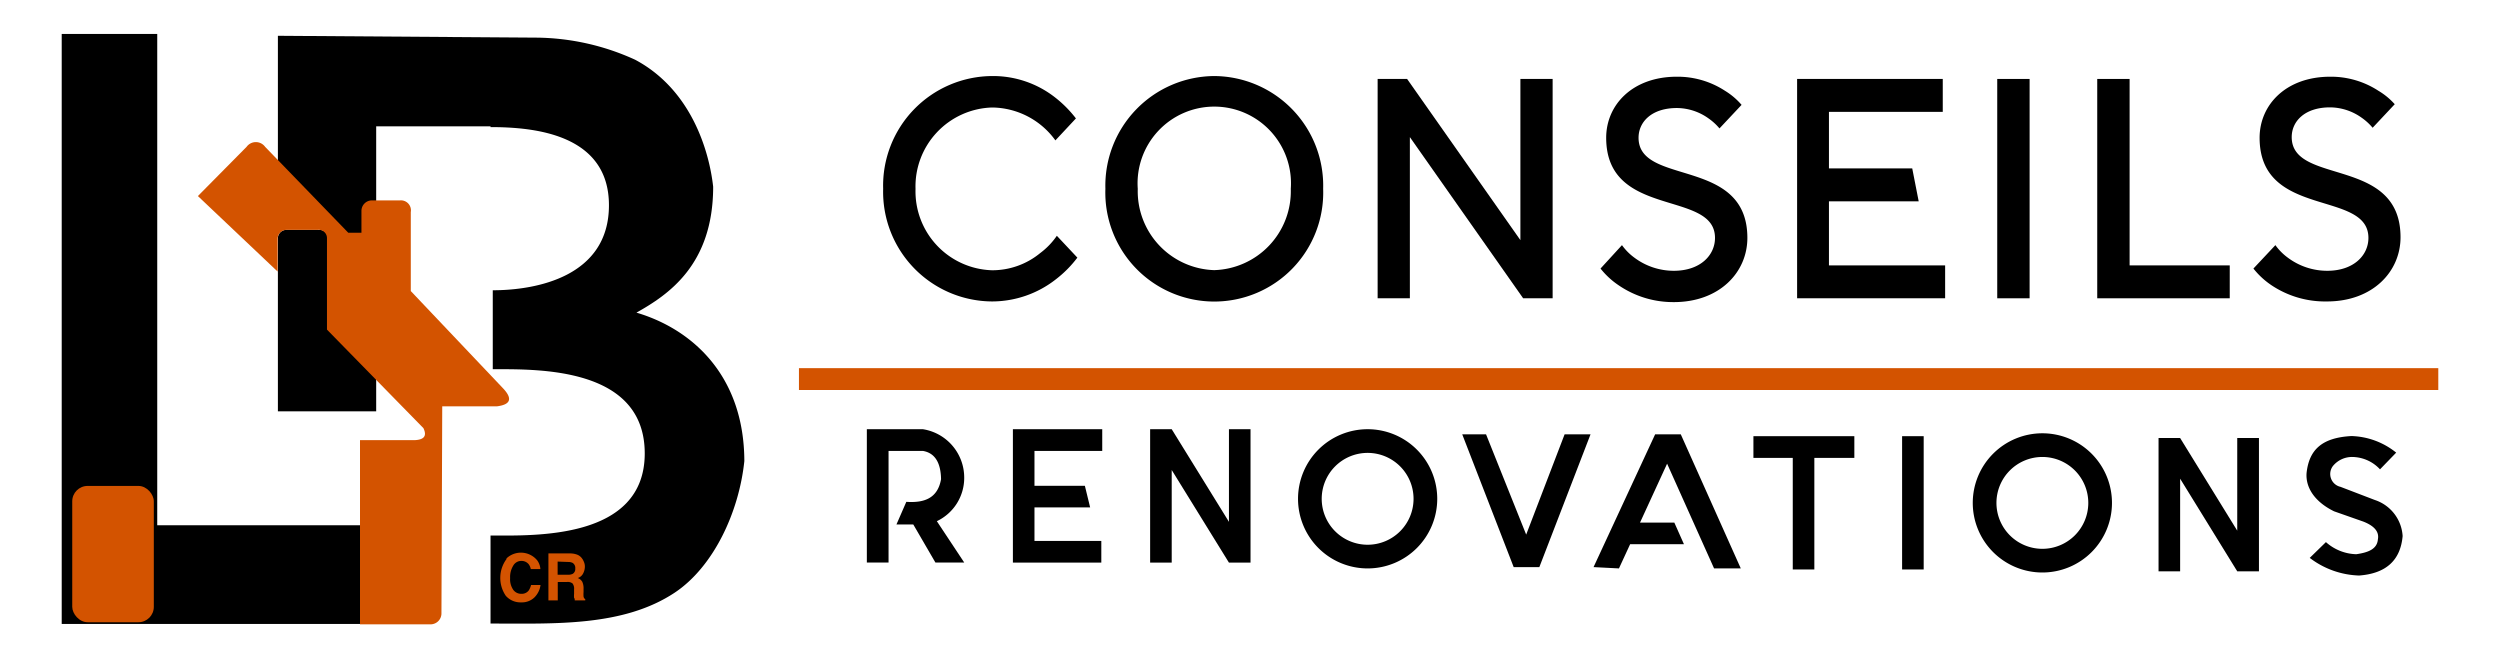 <svg id="Calque_1" data-name="Calque 1" xmlns="http://www.w3.org/2000/svg" viewBox="0 0 190 50"><defs><style>.cls-1{fill:#d35300;}</style></defs><rect class="cls-1" x="60.72" y="27.98" width="124.59" height="1.66"/><rect x="144.56" y="33.15" width="1.64" height="10.13"/><polygon points="77.61 32.62 76.98 32.62 76.98 42.76 77.04 42.76 78.62 42.76 83.7 42.76 83.7 41.11 78.62 41.11 78.62 38.56 82.85 38.56 82.45 36.92 78.62 36.92 78.62 34.27 83.77 34.27 83.77 32.62 78.62 32.62 77.61 32.62"/><polygon points="136.25 33.15 133.26 33.15 133.26 34.8 136.25 34.8 136.25 43.28 137.89 43.28 137.89 34.8 140.93 34.8 140.93 33.15 137.89 33.15 136.25 33.15"/><path d="M73.28,36.29a3.72,3.72,0,0,0-3.14-3.67H65.88V42.75h1.65V34.27h2.61c.89.15,1.36.86,1.38,2.15-.26,1.47-1.3,1.81-2.64,1.72l-.75,1.72h1.28l1.68,2.89h2.19L71.2,39.61A3.64,3.64,0,0,0,73.28,36.29Z"/><polygon points="93.4 39.66 89.05 32.62 87.41 32.62 87.41 42.76 89.05 42.76 89.05 35.72 93.4 42.76 95.04 42.76 95.04 32.62 93.4 32.62 93.4 39.66"/><polygon points="170.03 40.33 165.69 33.29 164.05 33.29 164.05 43.42 165.69 43.42 165.69 36.38 170.03 43.42 171.68 43.42 171.68 33.29 170.03 33.29 170.03 40.33"/><path d="M103.94,32.62a5.29,5.29,0,1,0,5.29,5.29A5.29,5.29,0,0,0,103.94,32.62Zm0,8.78a3.49,3.49,0,1,1,3.49-3.49A3.49,3.49,0,0,1,103.94,41.4Z"/><path d="M155.22,32.93a5.29,5.29,0,1,0,5.29,5.29A5.29,5.29,0,0,0,155.22,32.93Zm0,8.78a3.49,3.49,0,1,1,3.49-3.49A3.49,3.49,0,0,1,155.22,41.71Z"/><polygon points="115.99 40.63 112.94 33.01 111.13 33.01 115.04 43.1 116.99 43.1 120.88 33.01 118.91 33.01 115.99 40.63"/><polygon points="125.79 33.01 121.11 43.1 123.04 43.2 123.89 41.36 127.98 41.36 127.25 39.72 124.64 39.72 126.7 35.24 130.27 43.2 132.3 43.2 127.74 33.01 125.79 33.01"/><path d="M180.49,38l-2.61-1a1,1,0,0,1-.58-1.58,1.88,1.88,0,0,1,1.49-.69,2.92,2.92,0,0,1,2.09.94l1.23-1.27a5.66,5.66,0,0,0-3.4-1.26c-2.2.12-3.21,1-3.41,2.8-.09,1.13.64,2.21,2.09,2.92l2.22.78c.92.36,1.21.83,1.11,1.35-.06.74-.73,1-1.64,1.13a3.6,3.6,0,0,1-2.31-.92l-1.23,1.2a6.49,6.49,0,0,0,3.75,1.34c2.05-.15,3.15-1.16,3.31-3A3.08,3.08,0,0,0,180.49,38Z"/><path d="M81.88,19.58a8.64,8.64,0,0,1-1.65,1.66,7.87,7.87,0,0,1-4.83,1.67,8.33,8.33,0,0,1-8.28-8.56A8.33,8.33,0,0,1,75.4,5.78,7.64,7.64,0,0,1,80.18,7.4,8.86,8.86,0,0,1,81.77,9l-1.56,1.67a6,6,0,0,0-4.81-2.5,6,6,0,0,0-5.82,6.19,6,6,0,0,0,5.82,6.18,5.73,5.73,0,0,0,3.66-1.31,5.58,5.58,0,0,0,1.26-1.31Z"/><path d="M92.28,5.78a8.33,8.33,0,0,1,8.28,8.57,8.28,8.28,0,1,1-16.55,0A8.33,8.33,0,0,1,92.28,5.78Zm0,14.75a6,6,0,0,0,5.82-6.18,5.83,5.83,0,1,0-11.63,0A6,6,0,0,0,92.28,20.53Z"/><path d="M104.7,6h2.24l8.61,12.25V6H118V22.67h-2.24l-8.61-12.25V22.67H104.7Z"/><path d="M123.27,18.63a4.22,4.22,0,0,0,.94.95,5,5,0,0,0,3,1c2,0,3.13-1.17,3.13-2.5,0-3.68-8.27-1.43-8.27-7.61,0-2.5,2-4.64,5.37-4.64a6.6,6.6,0,0,1,3.66,1.07,5.32,5.32,0,0,1,1.26,1.07l-1.68,1.79a4.26,4.26,0,0,0-.83-.76,4.17,4.17,0,0,0-2.41-.79c-1.91,0-2.91,1.05-2.91,2.26,0,3.69,8.27,1.43,8.27,7.61,0,2.62-2.12,4.88-5.59,4.88A7.33,7.33,0,0,1,123,21.67a6.07,6.07,0,0,1-1.36-1.26Z"/><path d="M136.58,6h11.07v2.5H139V12.8h6.33l.49,2.5H139v4.87h8.83v2.5H136.58Z"/><path d="M151.79,6h2.46V22.67h-2.46Z"/><path d="M159.39,6h2.46V20.17h7.61v2.5H159.39Z"/><path d="M172.93,18.63a4.22,4.22,0,0,0,.94.95,5,5,0,0,0,3,1c2,0,3.13-1.17,3.13-2.5,0-3.68-8.27-1.43-8.27-7.61,0-2.5,2-4.64,5.37-4.64a6.6,6.6,0,0,1,3.66,1.07A5.32,5.32,0,0,1,182,7.92l-1.68,1.79a4.26,4.26,0,0,0-.83-.76,4.17,4.17,0,0,0-2.41-.79c-1.91,0-2.91,1.05-2.91,2.26,0,3.69,8.27,1.43,8.27,7.61,0,2.62-2.12,4.88-5.59,4.88a7.33,7.33,0,0,1-4.23-1.24,6.07,6.07,0,0,1-1.36-1.26Z"/><path d="M48.37,23.76c2.42-1.36,5.83-3.63,5.83-9.57-.3-2.71-1.66-7.38-5.93-9.65a18.39,18.39,0,0,0-7.48-1.68L21.12,2.72v9.66l5.33,5.54h2.14V9.6h8.69v.06c3.25,0,9,.5,9,5.94s-5.55,6.46-8.83,6.46v6c3.43,0,11.55-.18,11.55,6.4S40.56,40.7,37.28,40.7v6.69c4.87,0,10.08.25,14-2.35,2.93-1.95,4.88-6.08,5.29-10C56.55,28.51,52.57,25,48.37,23.76Z"/><polygon points="11.95 2.58 4.69 2.58 4.69 47.42 27.36 47.42 27.36 39.92 11.95 39.92 11.95 2.58"/><path d="M24.93,18.11a.64.64,0,0,0-.64-.64H21.76a.64.64,0,0,0-.64.64V31.26h7.47V25H24.93Z"/><rect class="cls-1" x="5.49" y="36.93" width="6.2" height="10.36" rx="1.17"/><path class="cls-1" d="M38.22,29.5l-7-7.38v-6a.76.76,0,0,0-.82-.89H28.22a.8.8,0,0,0-.75.8v1.66h-1l-6.32-6.53a.87.87,0,0,0-1.41,0l-3.7,3.74,6.06,5.74V18.13a.68.68,0,0,1,.68-.66h2.36a.63.63,0,0,1,.71.65v6.93l7.33,7.49c.3.63,0,.87-.63.91H27.36v14h5.36a.83.83,0,0,0,.83-.83l.06-15.74h4.17C38.78,30.75,39,30.32,38.22,29.5Z"/><path class="cls-1" d="M38.49,42.44a1.6,1.6,0,0,1,2.34.15,1.27,1.27,0,0,1,.24.66h-.73a.9.9,0,0,0-.17-.38.71.71,0,0,0-.58-.24A.7.7,0,0,0,39,43a1.64,1.64,0,0,0-.23.93,1.42,1.42,0,0,0,.24.9.74.74,0,0,0,.6.3.67.67,0,0,0,.57-.25,1.28,1.28,0,0,0,.18-.42h.72a1.62,1.62,0,0,1-.47.95,1.37,1.37,0,0,1-1,.37,1.48,1.48,0,0,1-1.17-.5,2.41,2.41,0,0,1,.06-2.8Z"/><path class="cls-1" d="M43.88,42.16a.81.81,0,0,1,.33.25,1.11,1.11,0,0,1,.17.3.87.87,0,0,1,.07.37,1.13,1.13,0,0,1-.13.5.68.68,0,0,1-.41.35.69.69,0,0,1,.34.28,1.19,1.19,0,0,1,.1.56V45a2.22,2.22,0,0,0,0,.34.29.29,0,0,0,.13.2v.09h-.8c0-.08,0-.14-.05-.19a1.63,1.63,0,0,1,0-.31v-.33a.65.65,0,0,0-.12-.46.59.59,0,0,0-.41-.11h-.71v1.4h-.71V42.06h1.66A1.5,1.5,0,0,1,43.88,42.16Zm-1.5.52v1h.78a.79.79,0,0,0,.35-.06.42.42,0,0,0,.21-.41.45.45,0,0,0-.2-.43.75.75,0,0,0-.34-.07Z"/></svg>